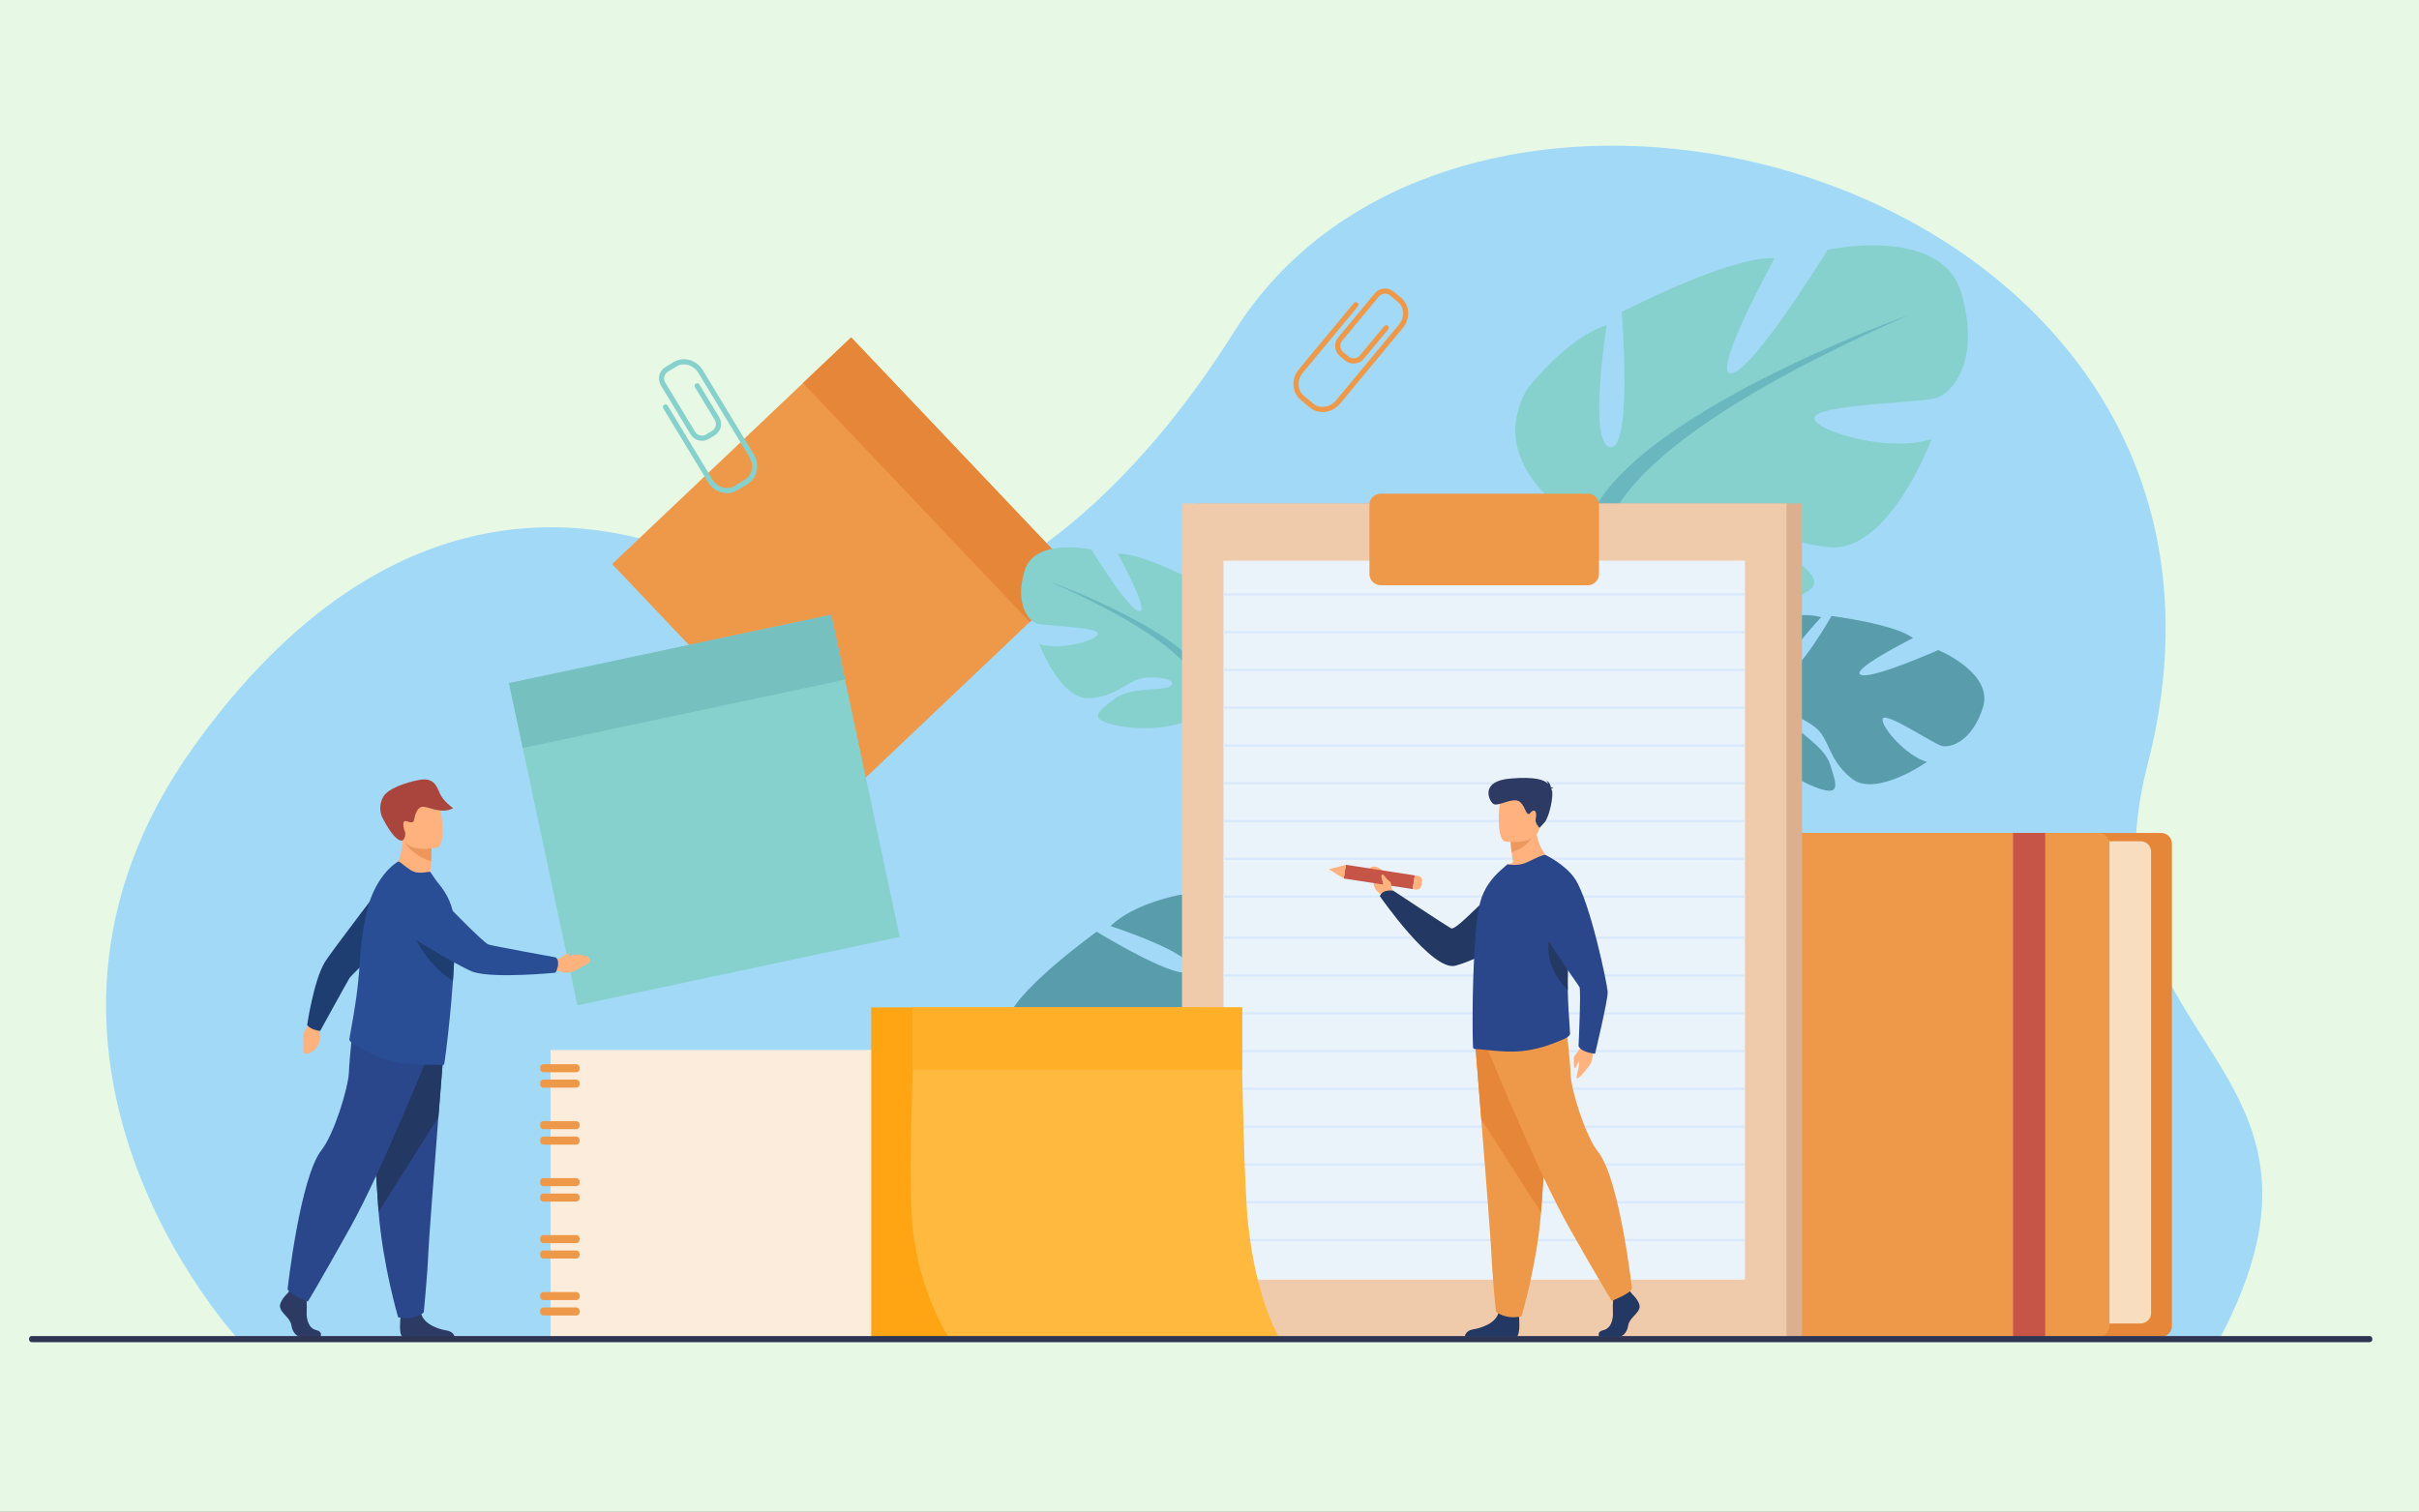 <?xml version="1.0" encoding="UTF-8"?>
<!DOCTYPE svg PUBLIC "-//W3C//DTD SVG 1.1//EN" "http://www.w3.org/Graphics/SVG/1.1/DTD/svg11.dtd">
<!-- Creator: CorelDRAW 2020 (64-Bit) -->
<svg xmlns="http://www.w3.org/2000/svg" xml:space="preserve" width="640mm" height="400mm" version="1.1" style="shape-rendering:geometricPrecision; text-rendering:geometricPrecision; image-rendering:optimizeQuality; fill-rule:evenodd; clip-rule:evenodd"
viewBox="0 0 64000 40000"
 xmlns:xlink="http://www.w3.org/1999/xlink"
 xmlns:xodm="http://www.corel.com/coreldraw/odm/2003">
 <rect x="0" y="0" width="64000" height="40000" fill="#808080" stroke="none"/>
 <defs>
  <style type="text/css">
   <![CDATA[
    .str0 {stroke:#2B2A29;stroke-width:20;stroke-miterlimit:22.926}
    .fil0 {fill:#E7F9E4}
    .fil1 {fill:#A2D9F7;fill-rule:nonzero}
    .fil20 {fill:#1E3D70;fill-rule:nonzero}
    .fil19 {fill:#233862;fill-rule:nonzero}
    .fil21 {fill:#2A4E96;fill-rule:nonzero}
    .fil18 {fill:#2B478B;fill-rule:nonzero}
    .fil17 {fill:#2C3A64;fill-rule:nonzero}
    .fil26 {fill:#2E3552;fill-rule:nonzero}
    .fil6 {fill:#599DAD;fill-rule:nonzero}
    .fil7 {fill:#6BB7BF;fill-rule:nonzero}
    .fil5 {fill:#76C0BF;fill-rule:nonzero}
    .fil4 {fill:#86D1CD;fill-rule:nonzero}
    .fil16 {fill:#A9453D;fill-rule:nonzero}
    .fil9 {fill:#C65447;fill-rule:nonzero}
    .fil13 {fill:#D8E8FD;fill-rule:nonzero}
    .fil10 {fill:#DBAF8F;fill-rule:nonzero}
    .fil3 {fill:#E58638;fill-rule:nonzero}
    .fil12 {fill:#EBF3FA;fill-rule:nonzero}
    .fil15 {fill:#ED975D;fill-rule:nonzero}
    .fil27 {fill:#ED985F;fill-rule:nonzero}
    .fil2 {fill:#EE9849;fill-rule:nonzero}
    .fil11 {fill:#EFCBAB;fill-rule:nonzero}
    .fil8 {fill:#F9DDBF;fill-rule:nonzero}
    .fil22 {fill:#FCECDB;fill-rule:nonzero}
    .fil23 {fill:#FFA412;fill-rule:nonzero}
    .fil25 {fill:#FFAF28;fill-rule:nonzero}
    .fil14 {fill:#FFB27D;fill-rule:nonzero}
    .fil24 {fill:#FFB93E;fill-rule:nonzero}
   ]]>
  </style>
 </defs>
 <g id="Слой_x0020_1">
  <rect class="fil0 str0" x="-1374.45" y="-3846.12" width="65775.43" height="44873.32"/>
  <path class="fil1" d="M6304.24 35441.56c0,0 -7009.01,-7525.22 -1185.31,-15672.61 5167.16,-7229 11191.52,-6734.85 15611.62,-3801.32 1882.37,1249.45 7310.1,154.02 11929.48,-7201.68 6299.85,-10031.16 28137.14,-3947.25 24155.43,11485.86 -1926.42,7468.59 5864.03,7740.11 1894.43,15205.65l-52405.65 -15.9z"/>
  <polygon class="fil2" points="28518.77,15250.98 22195.71,21250.44 16196.4,14927.38 22519.36,8928.07 "/>
  <polygon class="fil3" points="28518.77,15250.98 27245.33,16459.26 21245.88,10136.34 22519.36,8928.07 "/>
  <polygon class="fil4" points="21993.13,16268.22 23802.78,24794.39 15276.46,26603.99 13466.86,18077.82 "/>
  <polygon class="fil5" points="21993.13,16268.22 22357.54,17985.42 13831.31,19795.02 13466.86,18077.82 "/>
  <path class="fil6" d="M46393.14 18467.17c0,0 -778.12,-1468.41 388.1,-2027.58 0,0 821.24,-275.16 1403.14,-106.93 0,0 -1150.71,1213.21 -911.85,1413.41 238.86,200.2 1185.11,-1444.33 1185.11,-1444.33 0,0 1681.74,210.67 2153.65,584.32 0,0 -1665.74,834.86 -1384.72,970.09 280.52,135.18 2054.81,-653.02 2054.81,-653.02 0,0 1472.91,605.29 1181.23,1521.41 -292.16,915.97 -884.72,1085.88 -1111.47,1008.85 -226.26,-76.99 -1466.61,-900.37 -1538.8,-716.93 -72.19,183.39 604.67,988.45 1170.09,1146.01 0,0 -1347.91,948.19 -1988.43,443.04 -640.04,-505.35 -578.99,-1063.99 -980.65,-1368.99 -401.18,-305 -783.45,-390.42 -645.37,-140.41 137.6,249.91 901.68,634.71 1055.75,1144.8 154.56,510.34 315.42,867.13 -402.63,588.25 -717.08,-278.84 -1801.89,-1093.64 -1714.68,-1727.82 86.72,-634.17 86.72,-634.17 86.72,-634.17z"/>
  <path class="fil6" d="M51704.35 18580.45c0,0 -4124.64,-1096.4 -5311.21,-113.28 0,0 -340.12,562.9 -1090.14,976.48l-157.47 243.56c0,0 892.47,-597.93 1160.89,-585.87 0,0 -72.2,-1564.87 5397.93,-520.89z"/>
  <path class="fil6" d="M45303 19443.65c0,0 -1041.46,459.42 -1369.14,1625.54l159.02 50.96c0,0 559.42,-1155.99 1182.5,-1517.29 623.08,-361.06 27.62,-159.21 27.62,-159.21z"/>
  <path class="fil4" d="M41997.47 13930.55c0,0 -2830.27,-1476.11 -1594.24,-3630.59 0,0 1000.76,-1330.17 2104.38,-1697.43 0,0 -499.92,3172.87 96.18,3229.41 596.09,56.54 302.09,-3575.64 302.09,-3575.64 0,0 2890.35,-1497.87 4044.45,-1420.78 0,0 -1727.28,3135.07 -1135.21,3043.16 591.59,-91.91 2540.29,-3270.79 2540.29,-3270.79 0,0 2990.41,-646.33 3525.79,1121.07 535.38,1767.35 -217.55,2681.42 -659.42,2806.04 -442.36,124.67 -3301.46,172.68 -3216.18,541.64 85.27,369 2033.01,905.4 3099.9,539.31 0,0 -1100.81,2967.82 -2664.33,2865.77 -1563.03,-102.08 -2074.67,-1052.84 -3041.76,-1098.33 -967.57,-45.45 -1665.02,235.38 -1174.84,480.83 490.23,245.45 2118.67,22.14 2917.63,661.65 799.44,639.46 1442.39,1028.95 3.88,1369.03 -1439,340.08 -4042.86,231.88 -4595.59,-866.21 -553.02,-1098.14 -553.02,-1098.14 -553.02,-1098.14z"/>
  <path class="fil7" d="M50524.57 8326.65c0,0 -7720.1,2756.29 -8527.1,5603.9 0,0 74.91,1260.98 -661.7,2731.86l16.58 556.81c0,0 760.29,-1917.46 1198.14,-2190.53 0,0 -1817.69,-2397.94 7974.08,-6702.04z"/>
  <path class="fil7" d="M41335.77 16662.41c0,0 -1147.7,1861.3 -396.14,4063.02l306.8 -92.21c0,0 -373.12,-2438.69 219.19,-3688.43 592.32,-1249.7 -129.85,-282.38 -129.85,-282.38z"/>
  <path class="fil6" d="M33107.33 25970.69c0,0 -26.75,-2386.8 -1881.65,-2291.54 0,0 -1225.38,217.25 -1843.75,828.75 0,0 2284.9,740.19 2120.7,1156.97 -163.96,416.48 -2486.32,-1008.42 -2486.32,-1008.42 0,0 -1976.9,1420.64 -2315.91,2216.2 0,0 2674.88,-90.94 2413.3,272.49 -261.54,363.43 -3040.45,587.38 -3040.45,587.38 0,0 -1442.88,1775 -445.66,2730.31 997.47,955.02 1861.74,762.43 2094.4,509.61 232.66,-252.58 1232.25,-2142.99 1449.27,-1961.25 217.3,181.69 -84.11,1662.26 -689.22,2249.34 0,0 2351.28,270.36 2812.34,-806.47 461.06,-1077.07 0,-1739.73 297.11,-2400.32 296.86,-660.29 720.22,-1030.35 717.85,-620.51 -2.08,410.14 -702.01,1420.15 -546.09,2169.55 156.15,749.15 198.31,1309.97 911.7,465.56 713.64,-844.41 1522.72,-2617.32 977.55,-3357.46 -545.17,-740.19 -545.17,-740.19 -545.17,-740.19z"/>
  <path class="fil6" d="M26485.27 29760.34c0,0 4450.14,-4215.15 6622.06,-3789.65 0,0 815.52,476.46 2045.4,483.11l365.57 199.47c0,0 -1535.76,-141.92 -1865.8,57.61 0,0 -983.95,-2023.37 -7167.23,3049.46z"/>
  <path class="fil6" d="M35152.73 26453.8c0,0 1629.56,-135.53 2843.31,1110.49l-165.37 173.41c0,0 -1499.7,-1073.97 -2533.45,-1101.68 -1033.7,-28 -144.49,-182.22 -144.49,-182.22z"/>
  <path class="fil4" d="M32050.42 18201.22c0,0 1415.15,-738.01 797.01,-1815.27 0,0 -500.15,-665.09 -1052.21,-848.67 0,0 250.21,1586.43 -47.82,1614.68 -298.07,28.3 -151.17,-1787.84 -151.17,-1787.84 0,0 -1445.24,-748.91 -2022.39,-710.39 0,0 863.54,1567.53 567.89,1521.6 -295.94,-45.97 -1270.38,-1635.36 -1270.38,-1635.36 0,0 -1495.01,-323.22 -1762.75,560.48 -267.94,883.7 108.77,1340.74 329.81,1403.04 221.03,62.31 1650.68,86.34 1607.99,270.8 -42.64,184.5 -1016.65,452.72 -1549.95,269.62 0,0 550.4,1483.92 1332.02,1432.94 781.85,-51.06 1037.48,-526.42 1521.02,-549.14 483.59,-22.77 832.35,117.69 587.37,240.37 -245.21,122.77 -1059.33,11.09 -1458.76,330.82 -399.68,319.73 -721.44,514.5 -1.89,684.57 719.31,170.11 2021.43,115.89 2297.7,-433.15 276.51,-549.1 276.51,-549.1 276.51,-549.1z"/>
  <path class="fil7" d="M27786.92 15399.29c0,0 3859.99,1378.15 4263.5,2801.93 0,0 -37.46,630.54 330.72,1365.88l-8.28 278.36c0,0 -380.01,-958.61 -598.95,-1095.14 0,0 908.84,-1198.92 -3986.99,-3351.03z"/>
  <path class="fil7" d="M32381.14 19567.1c0,0 574.05,930.6 198.31,2031.61l-153.54 -46.18c0,0 186.49,-1219.22 -109.45,-1844.24 -296.13,-624.72 64.68,-141.19 64.68,-141.19z"/>
  <path class="fil2" d="M35589.81 9540.35l-139.54 -115.66c-148.79,-123.4 -169.62,-344.96 -46.17,-493.86l970.43 -1170.19c123.45,-148.84 344.97,-169.53 493.76,-46.12l199.72 165.6c29.17,24.23 33.19,67.5 9.01,96.66 -24.17,29.17 -67.54,33.24 -96.66,9.06l-199.71 -165.65c-90.51,-75.1 -225.35,-62.55 -300.45,28.1l-970.23 1170.14c-75.3,90.65 -62.5,225.5 28,300.59l139.54 115.65c90.5,75.1 225.3,62.56 300.4,-28.1l644.21 -776.76c24.17,-29.17 67.53,-33.24 96.65,-9.02 29.17,24.18 33.19,67.45 9.02,96.61l-644.21 776.82c-123.41,148.89 -344.92,169.58 -493.77,46.13z"/>
  <path class="fil2" d="M34658.73 10786.12l-250.2 -207.27c-231.93,-192.5 -253.01,-551.37 -46.9,-800.07l1458.76 -1759.26c24.13,-29.17 67.26,-33.24 96.67,-9.06 29.11,24.18 33.13,67.49 8.96,96.65l-1458.72 1759.26c-157.81,190.41 -145.01,462.66 28.88,606.81l249.95 207.27c173.95,144.19 443.77,106.5 601.82,-83.97l1661.34 -2003.89c158,-190.41 144.96,-462.61 -28.93,-606.75 -29.17,-24.22 -33.19,-67.49 -9.01,-96.66 24.18,-29.21 67.54,-33.24 96.66,-9.06 232.17,192.5 253.3,551.38 46.9,800.08l-1661.29 2003.93c-206.4,248.7 -562.96,294.44 -794.89,101.99z"/>
  <path class="fil4" d="M18908.98 11521.36l-154.94 93.95c-165.42,100.2 -381.51,47.2 -481.76,-118.17l-787.86 -1299.99c-100.24,-165.36 -47.24,-381.5 118.18,-481.75l221.85 -134.45c32.46,-19.67 74.67,-9.3 94.29,23.11 19.67,32.42 9.3,74.61 -23.11,94.24l-221.91 134.5c-100.68,61.05 -132.9,192.54 -71.9,293.23l787.86 1299.94c61,100.68 192.55,132.95 293.18,71.95l154.95 -93.95c100.67,-61 132.95,-192.5 71.9,-293.18l-522.99 -862.96c-19.61,-32.41 -9.3,-74.62 23.12,-94.23 32.41,-19.68 74.62,-9.31 94.23,23.11l523.03 862.91c100.25,165.41 47.24,381.55 -118.12,481.74z"/>
  <path class="fil4" d="M19780.95 12809.24l-277.67 168.32c-257.85,156.31 -603.89,58.68 -771.34,-217.64l-1184.48 -1954.42c-19.63,-32.41 -9.3,-74.56 23.16,-94.23 32.36,-19.68 74.61,-9.31 94.23,23.11l1184.49 1954.41c128.25,211.54 389.64,288.44 582.82,171.38l277.72 -168.32c193.12,-117.06 245.94,-384.36 117.78,-595.95l-1349.26 -2226.18c-128.2,-211.54 -389.64,-288.43 -582.77,-171.42 -32.42,19.67 -74.61,9.35 -94.29,-23.11 -19.62,-32.37 -9.25,-74.62 23.11,-94.24 257.91,-156.3 603.89,-58.67 771.34,217.59l1349.12 2226.19c167.5,276.31 94.05,628.26 -163.96,784.51z"/>
  <path class="fil3" d="M57180.77 35374.75l-13117.98 0c-154.7,0 -281.5,-126.75 -281.5,-281.45l0 -12768.65c0,-154.95 126.8,-281.46 281.5,-281.46l13117.98 0c155.05,0 281.51,126.51 281.51,281.46l0 12768.65c0,154.7 -126.46,281.45 -281.51,281.45z"/>
  <path class="fil8" d="M56636.19 35023.63l-13130.2 0c-151.35,0 -275.54,-124.13 -275.54,-275.55l0 -12210.92c0,-151.61 124.19,-275.55 275.54,-275.55l13130.2 0c151.65,0 275.68,123.94 275.68,275.55l0 12210.92c0,151.42 -124.03,275.55 -275.68,275.55z"/>
  <path class="fil2" d="M55810.1 22324.65l0 12768.41c0,154.94 -126.46,281.69 -281.5,281.69l-13117.89 0c-154.71,0 -281.46,-126.75 -281.46,-281.69l0 -12768.41c0,-154.7 126.75,-281.46 281.46,-281.46l13117.89 0c155.04,0 281.5,126.76 281.5,281.46z"/>
  <polygon class="fil9" points="53260.6,35374.75 54110.22,35374.75 54110.22,22043.19 53260.6,22043.19 "/>
  <polygon class="fil10" points="31685.53,35376.16 47674.97,35376.16 47674.97,13324.23 31685.53,13324.23 "/>
  <polygon class="fil11" points="31273.74,35376.16 47263.18,35376.16 47263.18,13324.23 31273.74,13324.23 "/>
  <polygon class="fil12" points="32370.24,33863.66 46166.45,33863.66 46166.45,14836.68 32370.24,14836.68 "/>
  <path class="fil2" d="M42008.18 15487.38l-5479.38 0c-163.52,0 -297.35,-133.78 -297.35,-297.25l0 -1827.92c0,-163.47 133.83,-297.24 297.35,-297.24l5479.38 0c163.47,0 297.1,133.77 297.1,297.24l0 1827.92c0,163.47 -133.63,297.25 -297.1,297.25z"/>
  <polygon class="fil13" points="32370.24,15757.59 46166.45,15757.59 46166.45,15699.41 32370.24,15699.41 "/>
  <polygon class="fil13" points="32370.24,16757.48 46166.45,16757.48 46166.45,16699.34 32370.24,16699.34 "/>
  <polygon class="fil13" points="32370.24,17757.36 46166.45,17757.36 46166.45,17699.22 32370.24,17699.22 "/>
  <polygon class="fil13" points="32370.24,18757.29 46166.45,18757.29 46166.45,18699.15 32370.24,18699.15 "/>
  <polygon class="fil13" points="32370.24,19757.32 46166.45,19757.32 46166.45,19699.03 32370.24,19699.03 "/>
  <polygon class="fil13" points="32370.24,20757.16 46166.45,20757.16 46166.45,20699.09 32370.24,20699.09 "/>
  <polygon class="fil13" points="32370.24,21757 46166.45,21757 46166.45,21698.95 32370.24,21698.95 "/>
  <polygon class="fil13" points="32370.24,22757.03 46166.45,22757.03 46166.45,22698.75 32370.24,22698.75 "/>
  <polygon class="fil13" points="32370.24,23756.86 46166.45,23756.86 46166.45,23698.82 32370.24,23698.82 "/>
  <polygon class="fil13" points="32370.24,24845.07 46166.45,24845.07 46166.45,24787.03 32370.24,24787.03 "/>
  <polygon class="fil13" points="32370.24,25844.91 46166.45,25844.91 46166.45,25786.86 32370.24,25786.86 "/>
  <polygon class="fil13" points="32370.24,26844.99 46166.45,26844.99 46166.45,26786.7 32370.24,26786.7 "/>
  <polygon class="fil13" points="32370.24,27844.78 46166.45,27844.78 46166.45,27786.73 32370.24,27786.73 "/>
  <polygon class="fil13" points="32370.24,28844.61 46166.45,28844.61 46166.45,28786.57 32370.24,28786.57 "/>
  <polygon class="fil13" points="32370.24,29844.69 46166.45,29844.69 46166.45,29786.42 32370.24,29786.42 "/>
  <polygon class="fil13" points="32370.24,30844.53 46166.45,30844.53 46166.45,30786.48 32370.24,30786.48 "/>
  <polygon class="fil13" points="32370.24,31844.56 46166.45,31844.56 46166.45,31786.28 32370.24,31786.28 "/>
  <polygon class="fil13" points="32370.24,32844.4 46166.45,32844.4 46166.45,32786.1 32370.24,32786.1 "/>
  <path class="fil14" d="M14805.71 25364.42c73.35,-51.89 239.78,-165.84 248.45,-140.51 6.26,18.27 -2.66,49.28 -22.62,81.74 100.68,-37.64 202.91,-62.31 444.59,-15.84 48.4,9.2 92.3,36.67 118.95,78.15 24.6,38.37 33.86,86.48 -27.81,124.86 -123.36,76.55 -87.61,30.57 -259.03,142.4 -171.42,111.58 -381.35,140.02 -506.75,61.82l-168.27 -28.2 -20.88 -276.7c0,0 95.89,-11.39 193.37,-27.72z"/>
  <path class="fil14" d="M10395.79 23042.79c0,0 396.72,470.51 901.96,273.65 0,0 108.68,-262.75 110.23,-456.55 0.14,-23.94 0.49,-46.9 0.87,-68.95 2.67,-218.22 10.03,-340.71 10.03,-340.71 0,0 -0.14,0 -0.53,0 -22.97,-9.69 -772.31,-317.26 -771.68,-291.67 12.83,589.99 -250.88,884.23 -250.88,884.23z"/>
  <path class="fil15" d="M10721.86 22299.31c72.29,133.87 320.21,395.89 686.99,491.63 2.67,-218.22 10.03,-340.71 10.03,-340.71 0,0 -0.14,0 -0.53,0 -20.74,-5.67 -717.95,-190.5 -696.49,-150.92z"/>
  <path class="fil14" d="M11575.82 22427.46c0,0 -842.72,198.31 -958.03,-328.35 -115.31,-526.71 -301.7,-856.03 231.45,-1004.83 533.21,-148.74 682.05,29.41 763.35,195.69 81.25,166.58 179.46,1072.62 -36.77,1137.49z"/>
  <path class="fil16" d="M10646.62 22242.42c-11.54,7.37 -192.83,63.28 -536.26,-620.94 -53.93,-107.32 -90.6,-339.79 35.03,-544.93 125.63,-205.43 571.24,-366.78 941.41,-436.93 370.21,-70.35 459.07,138.18 546.28,347.34 91.48,219.88 355.78,400.64 355.78,400.64 -319.24,178.4 -703.71,-76.5 -836.9,-34.59 -133.24,41.96 -180.28,251.85 -190.26,319.15 -9.98,67.3 -25.34,123.21 -192.84,63.03 -167.5,-60.17 -75.73,237.41 -48.93,294.24 0,0 22.77,151.42 -73.31,212.99z"/>
  <path class="fil17" d="M8475.72 35377.37l-510.29 0c-106.98,0 -225.83,-107.08 -255.58,-303.02 -29.75,-196.17 -249.66,-303.3 -297.29,-463.67 -47.58,-160.62 196.23,-386.69 196.23,-386.69l40.79 -52.33 42.4 -54.51 404.23 95.02c0,0 9.98,96.18 16.22,218.9 4.31,88.37 6.69,190.75 1.65,280.53 -11.92,213.96 59.94,444.49 250.05,486.16 190.32,41.72 111.59,179.61 111.59,179.61z"/>
  <path class="fil17" d="M12028.11 35377.37l-1352.66 0c-12.94,-2.37 -22.73,-5.24 -28.69,-8.28 -90.31,-45.26 -62.06,-390.96 -51.21,-497.8 2.09,-19.67 3.59,-31.29 3.59,-31.29 0,0 475.59,-380.49 541.1,-89.06 2.08,9.02 4.46,18.03 6.97,26.8l0 0c82.56,272.68 451.72,396.33 664.9,430.92 162.89,26.55 205.14,121.32 216,168.71z"/>
  <path class="fil18" d="M11755.47 27577.28c0,0 -72.24,901.28 -157.13,1984.5 -115.41,1471.8 -254.17,3279.27 -267.88,3621.92 -23.74,594.44 -118.95,1545.69 -118.95,1545.69 0,0 -225.83,226.02 -677.78,130.76 0,0 -402.78,-1357.84 -517.75,-2794.51 -1.79,-23.5 -3.58,-47.38 -5.38,-71.08 -107.03,-1462.54 -273.4,-4542.14 -273.4,-4542.14l2018.27 124.86z"/>
  <path class="fil19" d="M11755.47 27577.28c0,0 -72.24,901.28 -157.13,1984.5l-1582.36 2503.86c-1.79,-23.5 -3.58,-47.38 -5.38,-71.08 -107.03,-1462.54 -273.4,-4542.14 -273.4,-4542.14l2018.27 124.86z"/>
  <path class="fil18" d="M11425.62 27684.4c0,0 -1302.03,3263.86 -2158.16,4797.72 -856.08,1533.87 -1123.63,1961.98 -1123.63,1961.98 0,0 -490.47,-196.12 -535.04,-329.99 0,0 327.33,-2961.39 900.7,-3683.06 323.9,-407.96 704.48,-1631.93 722.31,-2060.05 17.83,-428.11 115.94,-1275.38 115.94,-1275.38l2077.88 588.78z"/>
  <path class="fil14" d="M8456.34 27091.36l-13.76 209.94c0,0 138.43,372.88 -249.47,564.11 0,0 -166.04,67.06 -172.73,-62.3 -6.79,-129.12 14.48,-80.57 0.96,-262.75 -13.46,-181.98 58.1,-353.99 178.5,-411.79l98.79 -114.2 157.71 76.99z"/>
  <path class="fil20" d="M8304.83 27244.18c144.09,46.22 167.21,35.75 167.21,35.75 0,0 701.43,-1277.02 772.46,-1394.03 71.07,-116.81 1489.28,-1431.98 1489.28,-1431.98l-364.49 -1359.05c0,0 -1613.03,2088.78 -1787.22,2388.5 -287.85,495.41 -456.51,1645.64 -456.51,1645.64 0,0 66.09,78.68 179.27,115.17z"/>
  <path class="fil21" d="M12030.33 24987.47c-5.03,279.08 -21.26,593.04 -43.17,911.66 -1.31,18.75 -2.66,37.69 -4.02,56.63 -13.95,197.39 -29.12,395.22 -46.56,588.3 -6.98,77.23 -14.39,153.78 -22.14,228.88l-1.21 10.18c-0.59,27.95 -4.03,58.53 -7.13,86.48 -71.12,722.65 -145.64,1293.59 -159.5,1302.37 -16.52,10.9 -35.07,16.62 -55.47,14.24 -189.54,-23.94 -755.01,19.19 -1218.02,-81.49 -390.65,-82.47 -727.05,-238.87 -1083.51,-449.48 -47.29,-27.96 -155.14,-102.09 -146.37,-157.28 8.63,-60.9 24.52,-148.84 44.77,-259.45 70.21,-384.32 191.48,-1045.58 232.86,-1819.58 7.99,-144.09 19.76,-286.45 34.93,-426.52 39.73,-364.59 103.4,-710.97 188.81,-1018.48 158.73,-571.73 494.54,-999.84 787.19,-1171.17 38.23,-21.32 141.43,100.01 330.39,221.28 174.52,111.82 339.88,60.9 518.57,45.3l175.59 255.83c190.41,221.31 393.23,516.05 448.55,934.95 4.18,31.02 7.71,63.96 10.72,98.79 15.3,170.56 19.04,386.64 14.72,628.56z"/>
  <path class="fil20" d="M12030.33 24987.47c-5.03,279.08 -21.26,593.04 -43.17,911.66 -1.31,18.75 -2.66,37.69 -4.02,56.63 -1082.59,-677.58 -1249.36,-1917.64 -1249.36,-1917.64 532.58,23.21 955.75,145.69 1281.83,320.79 15.3,170.56 19.04,386.64 14.72,628.56z"/>
  <path class="fil21" d="M14765.74 25521.26c11.14,-160.43 -72.01,-187.17 -72.01,-187.17 0,0 -1632.26,-295.94 -1771.07,-339.49 -138.77,-43.61 -1325.29,-1278 -1325.29,-1278 0,0 -454.8,-512.95 -827.2,-399.72 -323.6,98.6 -450.11,350.93 -493.14,591.39 -51.35,286.69 80.77,575.02 328.89,727.11 557.04,341.67 1672.29,1014.76 1934.95,1091.74 584.56,171.57 2155.09,13.77 2155.09,13.77 0,0 61.01,-93.32 69.78,-219.63z"/>
  <polygon class="fil22" points="14565.59,35376.16 27534.58,35376.16 27534.58,27786.73 14565.59,27786.73 "/>
  <path class="fil2" d="M15246.27 28375.51l-868.53 0c-48.4,0 -87.99,-39.59 -87.99,-88.13l0 -37.46c0,-48.3 39.59,-87.89 87.99,-87.89l868.53 0c48.36,0 87.99,39.59 87.99,87.89l0 37.46c0,48.54 -39.63,88.13 -87.99,88.13z"/>
  <path class="fil2" d="M15246.27 28783.46l-868.53 0c-48.4,0 -87.99,-39.53 -87.99,-88.12l0 -37.41c0,-48.36 39.59,-87.94 87.99,-87.94l868.53 0c48.36,0 87.99,39.58 87.99,87.94l0 37.41c0,48.59 -39.63,88.12 -87.99,88.12z"/>
  <path class="fil2" d="M15246.27 29882.82l-868.53 0c-48.4,0 -87.99,-39.58 -87.99,-87.88l0 -37.7c0,-48.31 39.59,-87.89 87.99,-87.89l868.53 0c48.36,0 87.99,39.58 87.99,87.89l0 37.7c0,48.3 -39.63,87.88 -87.99,87.88z"/>
  <path class="fil2" d="M15246.27 30290.83l-868.53 0c-48.4,0 -87.99,-39.58 -87.99,-87.94l0 -37.65c0,-48.35 39.59,-87.88 87.99,-87.88l868.53 0c48.36,0 87.99,39.53 87.99,87.88l0 37.65c0,48.36 -39.63,87.94 -87.99,87.94z"/>
  <path class="fil2" d="M15246.27 31390.38l-868.53 0c-48.4,0 -87.99,-39.78 -87.99,-88.13l0 -37.41c0,-48.35 39.59,-88.18 87.99,-88.18l868.53 0c48.36,0 87.99,39.83 87.99,88.18l0 37.41c0,48.35 -39.63,88.13 -87.99,88.13z"/>
  <path class="fil2" d="M15246.27 31798.39l-868.53 0c-48.4,0 -87.99,-39.83 -87.99,-88.14l0 -37.45c0,-48.36 39.59,-88.14 87.99,-88.14l868.53 0c48.36,0 87.99,39.78 87.99,88.14l0 37.45c0,48.31 -39.63,88.14 -87.99,88.14z"/>
  <path class="fil2" d="M15246.27 32897.69l-868.53 0c-48.4,0 -87.99,-39.54 -87.99,-87.89l0 -37.65c0,-48.35 39.59,-87.94 87.99,-87.94l868.53 0c48.36,0 87.99,39.59 87.99,87.94l0 37.65c0,48.35 -39.63,87.89 -87.99,87.89z"/>
  <path class="fil2" d="M15246.27 33305.7l-868.53 0c-48.4,0 -87.99,-39.58 -87.99,-87.89l0 -37.7c0,-48.35 39.59,-87.89 87.99,-87.89l868.53 0c48.36,0 87.99,39.54 87.99,87.89l0 37.7c0,48.31 -39.63,87.89 -87.99,87.89z"/>
  <path class="fil2" d="M15246.27 34405l-868.53 0c-48.4,0 -87.99,-39.53 -87.99,-87.89l0 -37.4c0,-48.6 39.59,-88.18 87.99,-88.18l868.53 0c48.36,0 87.99,39.58 87.99,88.18l0 37.4c0,48.36 -39.63,87.89 -87.99,87.89z"/>
  <path class="fil2" d="M15246.27 34813.01l-868.53 0c-48.4,0 -87.99,-39.59 -87.99,-87.89l0 -37.45c0,-48.55 39.59,-88.14 87.99,-88.14l868.53 0c48.36,0 87.99,39.59 87.99,88.14l0 37.45c0,48.3 -39.63,87.89 -87.99,87.89z"/>
  <polygon class="fil23" points="31767.02,26659.9 31767.02,35376.16 23050.78,35376.16 23050.78,26659.9 "/>
  <path class="fil24" d="M32864.97 26659.9l0 1647.34c0,0 48.8,3050.68 158.01,4092.91 205.91,1967.45 808.4,2976.01 808.4,2976.01l-8739.51 0c0,0 -739.9,-1100.04 -942.95,-2846.41 -122,-1048.62 0,-4222.51 0,-4222.51l0 -1647.34 8716.05 0z"/>
  <polygon class="fil25" points="24148.92,28307.24 32864.93,28307.24 32864.93,26659.9 24148.92,26659.9 "/>
  <path class="fil26" d="M62694.51 35518.31l-61854.97 0c-38.37,0 -69.72,-31.49 -69.72,-69.86l0 -22.53c0,-38.38 31.35,-69.63 69.72,-69.63l61854.97 0c38.28,0 69.77,31.25 69.77,69.63l0 22.53c0,38.37 -31.49,69.86 -69.77,69.86z"/>
  <path class="fil14" d="M36906.42 23675.12l-98.55 -186c0,0 49.04,-331.69 -366.53,-541.58 0,0 -151.84,-61.83 -237.65,62.06 -78.88,114.2 150.49,93.61 138.18,288.82 -12.35,195.02 80.28,309.65 209.41,373.17l106.4 123.4 248.74 -119.87z"/>
  <path class="fil19" d="M40833.72 23230.2c0,0 -356.84,1751.6 -2320.71,2324 -612.91,178.64 -2005.83,-1839.73 -2005.83,-1839.73 0,0 49.09,-186 355.88,-143.32 0,0 1355.95,897.7 1526.79,995.28 151.36,86.48 1147.66,-1112.34 1601.84,-1305.9 454.18,-193.37 842.03,-30.33 842.03,-30.33z"/>
  <polygon class="fil9" points="37431.68,23166 37376.01,23528.47 35552.41,23248.17 35608.08,22885.71 "/>
  <polygon class="fil14" points="35156.27,23002.05 35552.41,23248.17 35608.08,22885.71 "/>
  <path class="fil14" d="M37625.29 23318.77l-17.59 114.49c-10.85,70.59 -76.74,118.89 -147.33,107.99l-84.36 -12.78 55.67 -362.47 91.97 13.95c66.32,10.18 111.82,72.29 101.64,138.82z"/>
  <path class="fil19" d="M43178.32 34241.09c0,0 243.56,222.2 196.17,380.25 -47.62,158.05 -267.49,263.47 -297.09,456.31 -29.85,193.13 -148.55,298.51 -255.63,298.51 -106.89,0 -509.9,0 -509.9,0 0,0 -78.64,-135.96 111.39,-176.7 190.22,-41 261.78,-267.99 249.96,-478.6 -11.87,-210.62 17.97,-491.39 17.97,-491.39l403.99 -93.81 83.14 105.43z"/>
  <path class="fil19" d="M40189.52 34816.11c0,0 43.6,506.07 -63.28,558.64l-1368.7 -2.81c0,0 0,-158.05 219.64,-193.13 219.87,-35.03 606.26,-163.71 671.67,-450.4 65.17,-286.63 540.67,87.7 540.67,87.7z"/>
  <path class="fil2" d="M39033.81 27668.51c0,0 72.25,887.05 157.04,1953.21 115.4,1448.35 254.02,3227.18 267.74,3564.3 23.68,585.25 118.94,1521.32 118.94,1521.32 0,0 225.54,222.24 677.35,128.64 0,0 402.58,-1336.23 517.46,-2750.24 1.93,-23.2 3.58,-46.41 5.47,-69.86 106.83,-1439.34 273.17,-4470.09 273.17,-4470.09l-2017.17 122.72z"/>
  <path class="fil3" d="M39033.81 27668.51c0,0 72.25,887.05 157.04,1953.21l1581.49 2464.02c1.93,-23.2 3.58,-46.41 5.47,-69.86 106.83,-1439.34 273.17,-4470.09 273.17,-4470.09l-2017.17 122.72z"/>
  <path class="fil2" d="M39363.57 27773.94c0,0 1301.2,3212.02 2157,4721.7 855.54,1509.45 1123.04,1930.73 1123.04,1930.73 0,0 490.18,-193.12 534.71,-324.62 0,0 -327.19,-2914.43 -900.32,-3624.72 -323.6,-401.33 -703.9,-1606.11 -721.87,-2027.34 -17.78,-421.29 -115.9,-1255.03 -115.9,-1255.03l-2076.66 579.28z"/>
  <path class="fil14" d="M41075.59 22823.65c0,0 -880.41,424.81 -1388.12,267.25 0,0 125.1,-157.56 343.76,-274.86 -17.49,-101.9 -31.25,-190.27 -39.06,-265.36 -21.6,-172.97 -21.6,-271.04 -21.6,-271.04l339.79 -267.26 322.19 -255.63c-25.34,719.06 443.04,1066.9 443.04,1066.9z"/>
  <path class="fil18" d="M38978.34 27741.72c15.41,13.52 32.95,21.08 52.86,21.08 191.19,-3.78 747.45,101.89 1218.01,53.77 398.26,-38.36 749.63,-153.72 1126.34,-318.9 50.97,-22.96 166.09,-84.55 164.2,-138.33 -2.13,-61.62 -7.8,-148.11 -15.65,-259.69 -15.84,-219.63 -37.88,-531.41 -45.01,-901.24 -5.18,-274.14 -2.37,-580.01 17.54,-903.9 1.21,-21.76 2.37,-43.56 3.35,-65.61 5.67,-118.7 8.28,-238.37 8.28,-355.39 2.13,-376.7 -25.15,-736.16 -79.85,-1057.15 -95.74,-557.53 -275.29,-993.93 -540.66,-1187.97 -35.32,-26.99 -253.98,78.68 -457.04,176.75 -185.52,90.26 -370.8,100 -546.58,65.41l-175.59 153.73c-212.99,194.05 -447.3,461.3 -550.6,865.05 -85.99,342.36 -136.73,961.22 -164.19,1603.24 -13.48,292.16 -23.22,584.52 -27.23,863.16l0 9.45c-1.9,28.92 -1.9,57.85 -1.9,86.72 -9.73,713.15 0,1280.32 13.72,1289.82z"/>
  <path class="fil27" d="M40638.27 22031.81c0,0 -222.48,405.63 -646.1,518.87 -21.6,-172.97 -21.6,-271.04 -21.6,-271.04l339.79 -267.26 327.91 19.43z"/>
  <path class="fil14" d="M39815.86 22268.01c0,0 839.95,137.45 918.83,-379.04 78.64,-516.29 240.22,-846.34 -292.6,-956.03 -533.1,-109.45 -667.65,72.05 -736.35,238.13 -68.95,166.1 -106.41,1047.91 110.12,1096.94z"/>
  <path class="fil17" d="M41039.84 20871.12c7.6,-8.77 25.34,-15.65 64.44,-17.79 0,0 -31.26,-19.67 -73.21,-20.59 -8.05,-54.51 -37.22,-150.92 -130.78,-174.13 0,0 50.25,26.74 56.89,84.55 -108.53,-111.34 -340.96,-192.6 -984.68,-141.68 -848.42,67.06 -568.86,610.11 -458.92,675.03 109.93,64.68 386.15,-112.8 590.86,-96.66 204.7,16.32 243.56,312.02 312.99,352.53 69.43,40.5 42.15,-31.3 136.01,-73.7 94.03,-42.39 103.05,113.28 75.82,214.45 -27.04,101.16 101.89,234.79 101.89,234.79 0,0 0,0 130.53,-140.5 130.29,-140.52 253.26,-735.45 194.05,-862.19 -5.23,-11.34 -10.42,-22.49 -15.89,-34.11z"/>
  <path class="fil14" d="M36805.99 23480.16c0,0 29.12,-113.96 -50.25,-165.36 -79.12,-51.46 -151.84,-191 -185.28,-172.05 -69.19,39.1 37.7,160.9 18.27,312.75 -6.88,53.29 116.76,192.64 217.26,24.66z"/>
  <path class="fil19" d="M41479.09 26198.41c-5.18,-274.14 -2.37,-580.01 17.54,-903.9 1.21,-21.76 2.37,-43.56 3.35,-65.61 -79.86,-395.7 -200.69,-746.58 -378.41,-757.92 0,0 -529.76,832.3 357.52,1727.43z"/>
  <path class="fil14" d="M42179.7 27633.68c0,0 -44.29,429.32 -92.64,510.33 -48.36,81.3 -254.71,340.71 -342.6,391.68 -87.89,50.92 53.78,-341.92 35.76,-418.18 -17.74,-76.55 -72.25,139.29 -110.86,144.48 -38.86,4.99 -28.92,-189.3 -30.33,-259.89 -1.41,-70.84 188.33,-245.46 255.38,-395.9 66.82,-150.68 285.29,27.48 285.29,27.48z"/>
  <path class="fil18" d="M40887.26 22624.12c0,0 531.41,251.61 786.36,638.54 395.17,600.12 853.42,2787.2 861.7,2989.77 8.53,202.53 -334.31,1632.41 -334.31,1632.41 0,0 -347.78,-23.01 -437.36,-198.55 0,0 69.43,-1469.18 25.34,-1563.46 -44.05,-94.53 -1449.76,-1970.75 -1291.71,-2371.15 158.05,-400.45 389.98,-1127.56 389.98,-1127.56z"/>
 </g>
</svg>
